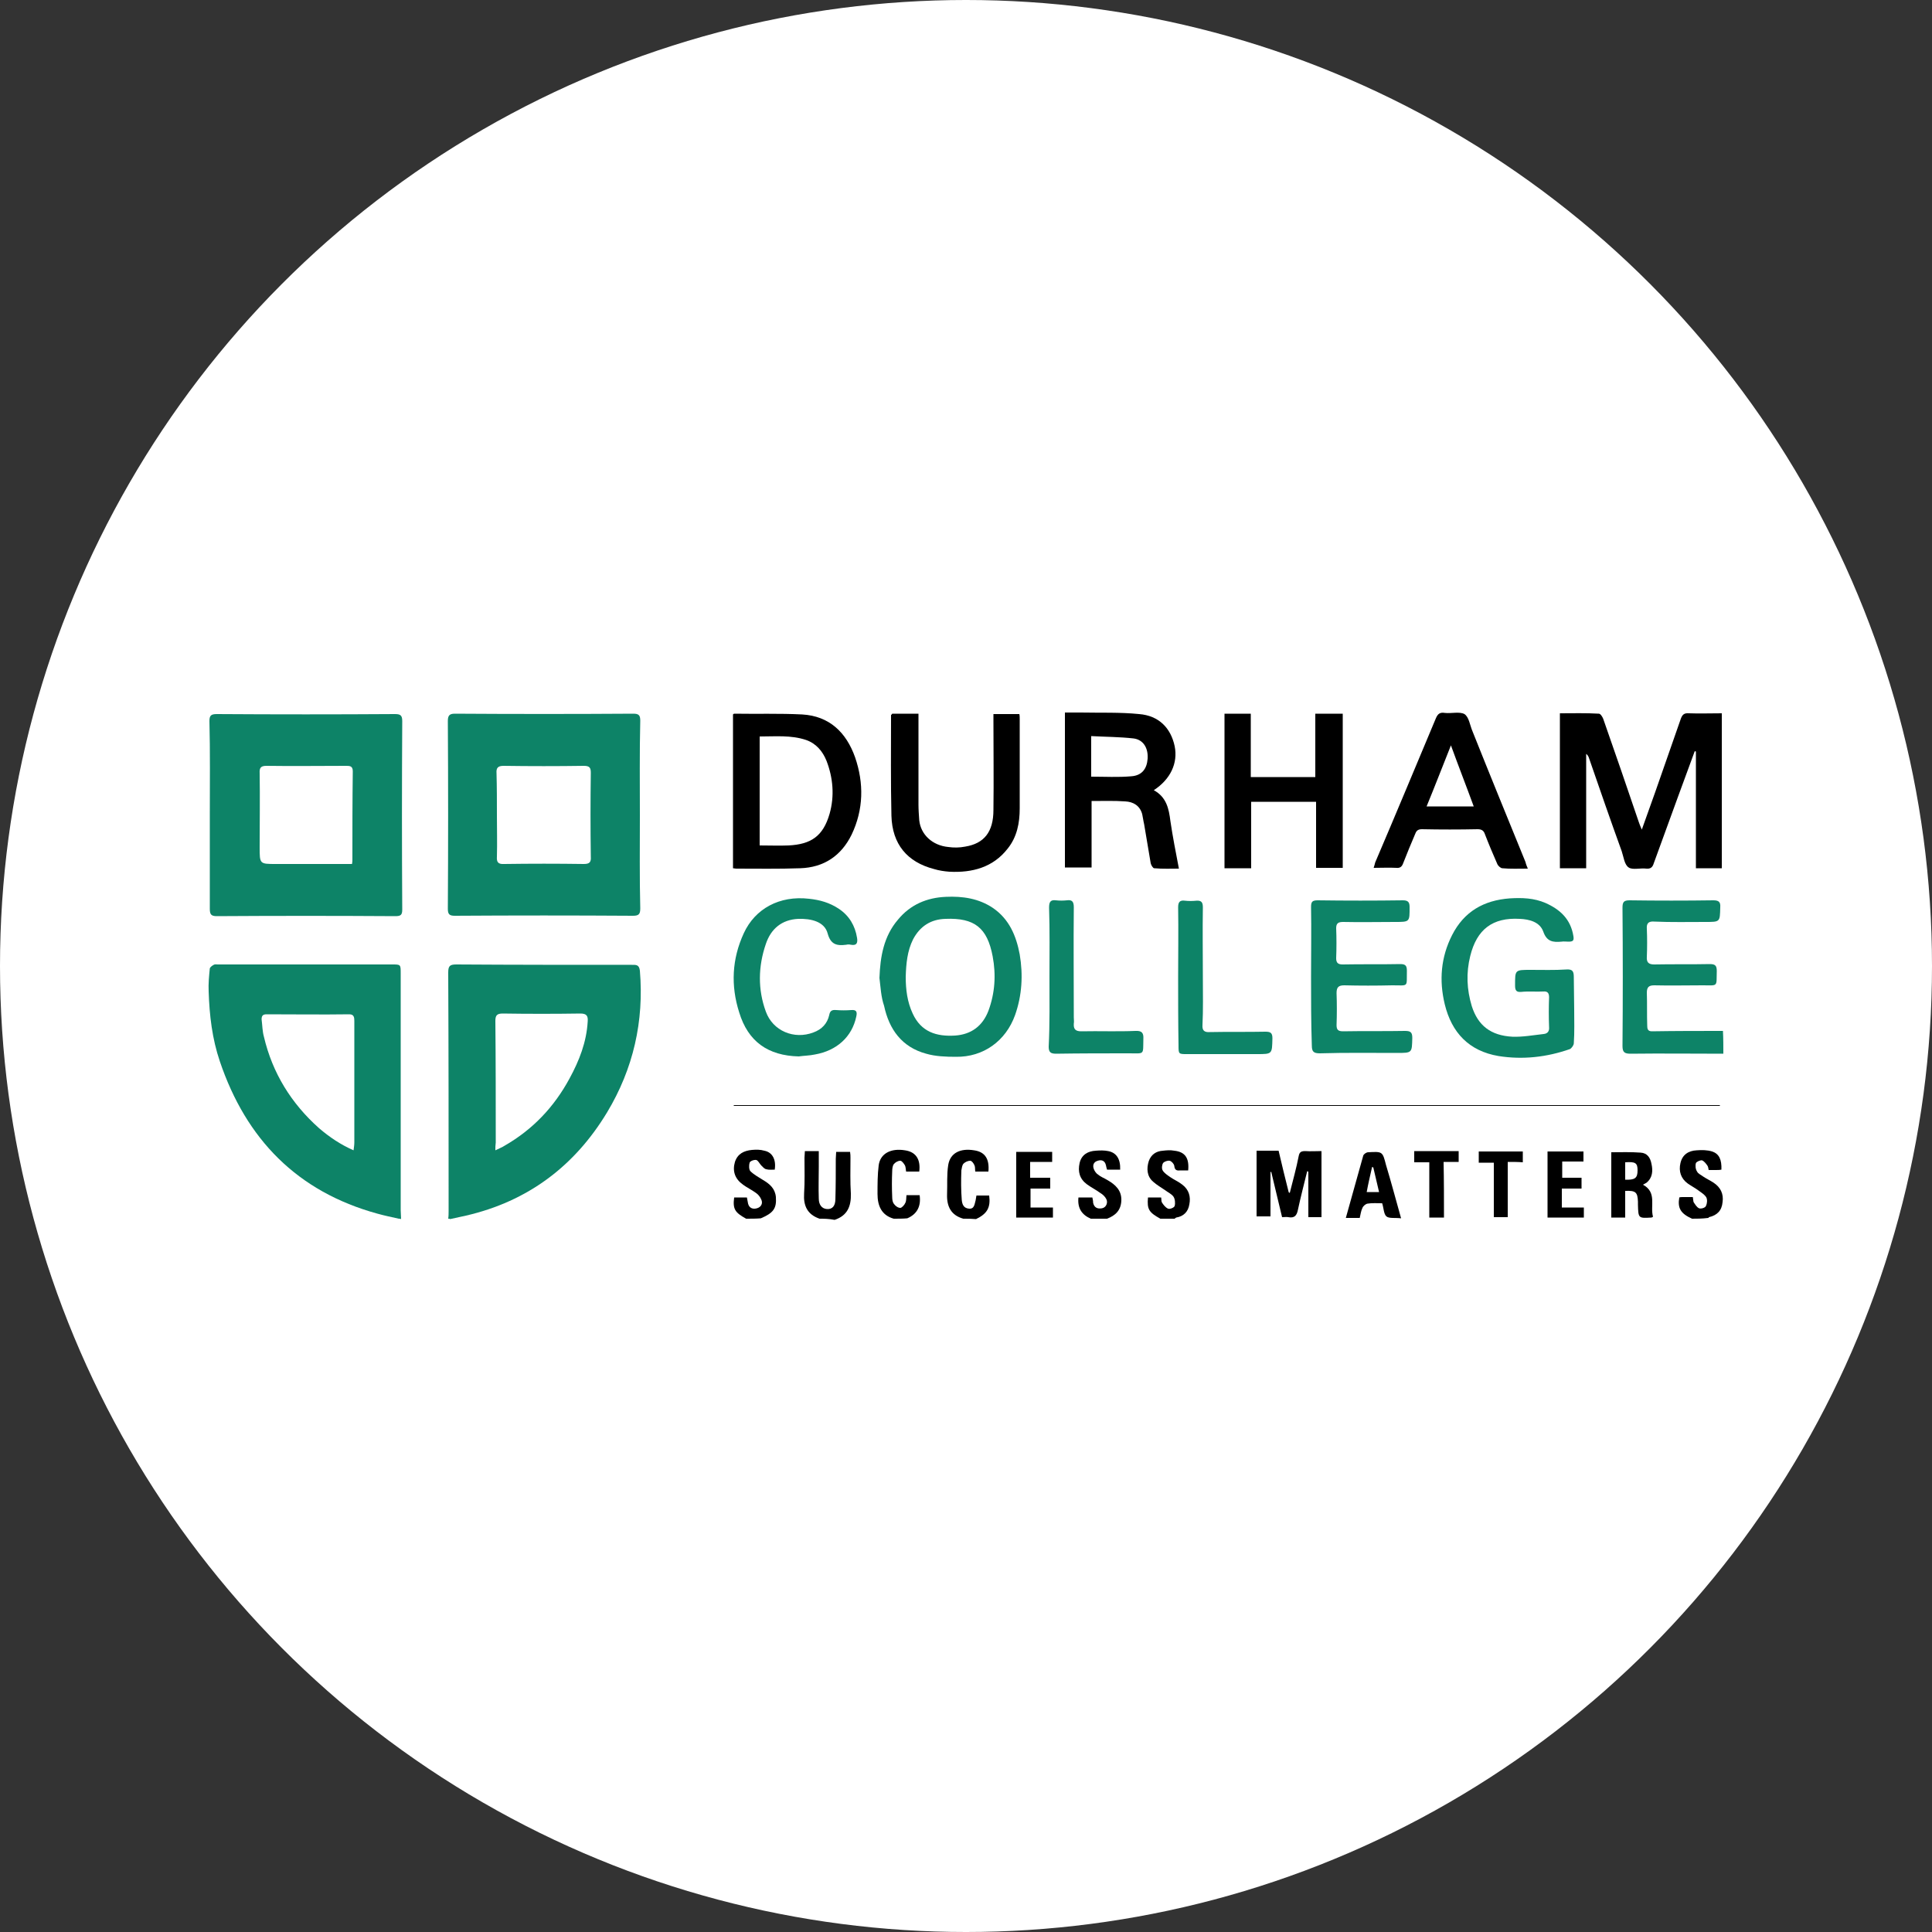 <svg xmlns="http://www.w3.org/2000/svg" xmlns:xlink="http://www.w3.org/1999/xlink" id="Capa_1" x="0px" y="0px" viewBox="0 0 500 500" style="enable-background:new 0 0 500 500;" xml:space="preserve"><rect x="0" y="0" width="500" height="500" fill="#333333" stroke="none"/><style type="text/css">	.st0{fill:#FFFFFF;}	.st1{fill:#0D8367;}</style><circle class="st0" cx="250" cy="250" r="250"></circle><g>	<path class="st1" d="M116,315.4c0.1-0.7,0.1-1.4,0.1-2.1c0-20.5,0-41.1-0.1-61.6c0-1.7,0.4-2.1,2.1-2.1c15.1,0.1,30.3,0.1,45.4,0.1  c1.1,0,1.9-0.1,2.1,1.5c1.1,13.1-1.7,25.4-8.5,36.7c-8.4,13.9-20.5,23-36.5,26.7c-1.3,0.3-2.7,0.6-4.1,0.9  C116.4,315.4,116.2,315.4,116,315.4z M128.2,297.7c1-0.5,1.8-0.8,2.4-1.2c7.3-4.2,12.8-10,16.8-17.4c2.5-4.6,4.4-9.4,4.7-14.8  c0.1-1.4-0.3-2-1.9-2c-6.7,0.1-13.4,0.1-20.1,0c-1.5,0-1.9,0.5-1.9,1.9c0.1,10.5,0.1,21,0.1,31.5  C128.2,296.4,128.2,296.9,128.2,297.7z"></path>	<path class="st1" d="M103.2,315.4c-1.8-0.4-3.7-0.8-5.5-1.3c-20.8-5.7-34-19.3-40.8-39.4c-2-5.9-2.7-11.9-2.9-18.1  c-0.1-2,0.1-4,0.3-6c0.1-0.3,0.6-0.7,1-0.9c0.3-0.2,0.7-0.1,1.1-0.1c15,0,30.1,0,45.1,0c2.2,0,2.2,0,2.2,2.3c0,20.4,0,40.9,0,61.3  c0,0.8,0.1,1.5,0.1,2.3C103.6,315.4,103.4,315.4,103.2,315.4z M91.5,297.7c0.1-0.8,0.2-1.4,0.2-2.1c0-5.4,0-10.9,0-16.3  c0-5,0-10.1,0-15.1c0-0.9-0.1-1.7-1.3-1.7c-7.1,0.1-14.3,0-21.4,0c-0.9,0-1.3,0.3-1.3,1.3c0.2,1.5,0.2,3.1,0.6,4.5  c2.2,9.4,7.1,17.3,14.3,23.7C85.3,294.3,88.1,296.2,91.5,297.7z"></path>	<path class="st1" d="M446,272.7c-8,0-16-0.1-24,0c-1.6,0-2.1-0.4-2.1-2c0.1-11.9,0.1-23.9,0-35.8c0-1.4,0.3-1.9,1.8-1.9  c7.2,0.1,14.5,0.1,21.7,0c1.4,0,1.9,0.4,1.8,1.8c-0.1,3.8,0,3.8-3.8,3.8c-4.4,0-8.9,0.1-13.4-0.1c-1.5-0.1-1.9,0.6-1.8,1.9  c0.1,2.4,0.1,4.8,0,7.2c-0.1,1.4,0.4,2,1.9,2c4.8-0.1,9.6,0,14.4-0.1c1.4,0,1.8,0.4,1.8,1.8c-0.1,4.2,0.4,3.7-3.6,3.7  c-4.2,0-8.4,0.1-12.6,0c-1.4,0-1.9,0.5-1.9,1.9c0.1,2.8,0,5.7,0.1,8.5c0,0.8,0.1,1.5,1.2,1.5c6.2-0.1,12.3-0.1,18.4-0.1  C446,268.8,446,270.8,446,272.7z"></path>	<path d="M212.1,315.4c-3.2-1.1-4.2-3.4-4-6.5c0.2-3.1,0.1-6.2,0.1-9.3c0-0.5,0.1-1.1,0.1-1.7c1.2,0,2.3,0,3.6,0c0,1.4,0,2.7,0,4.1  c0,2.7-0.1,5.4,0,8.2c0,1.6,0.8,2.6,2.1,2.7c1.4,0.1,2.2-0.8,2.2-2.6c0.1-3.5,0.1-6.9,0.1-10.4c0-0.6,0.1-1.2,0.1-1.8  c1.2,0,2.3,0,3.6,0c0.1,0.6,0.1,1.1,0.1,1.6c0,3.1-0.1,6.1,0.1,9.2c0.1,3.3-0.9,5.7-4.2,6.8C214.4,315.4,213.2,315.4,212.1,315.4z"></path>	<path d="M282.3,315.4c-2.3-1-3.5-2.7-3.2-5.5c1.1,0,2.3,0,3.6,0c0.1,0.4,0.2,0.9,0.2,1.4c0.3,1.3,1.2,1.6,2.3,1.4  c1.1-0.2,1.6-1.5,1.1-2.4c-0.3-0.6-0.9-1.2-1.6-1.6c-1.1-0.8-2.3-1.4-3.4-2.2c-1.9-1.4-2.4-3.3-1.9-5.5c0.5-2.2,2.2-3.1,4.2-3.2  c1.1-0.1,2.2-0.1,3.2,0.1c2.1,0.4,3.2,2,3.1,4.8c-1.1,0-2.2,0-3.4,0c-0.1-0.3-0.2-0.7-0.3-1.2c-0.3-1.2-1.2-1.4-2.1-1.1  c-1.1,0.3-1.4,1.2-1,2.2c0.2,0.5,0.6,1.1,1.1,1.4c0.7,0.6,1.6,0.9,2.4,1.4c2.1,1.2,3.7,2.7,3.6,5.3c-0.1,2.6-1.6,3.9-3.7,4.7  C285.1,315.4,283.7,315.4,282.3,315.4z"></path>	<path d="M437.9,315.4c-2.9-1.3-3.8-2.7-3.3-5.5c0.3-0.1,0.6-0.1,0.9-0.1c0.8,0,1.6,0,2.6,0c0.1,0.5,0.1,1,0.2,1.3  c0.4,0.6,0.8,1.3,1.4,1.6c0.5,0.2,1.6-0.1,1.8-0.6c0.3-0.6,0.4-1.6,0.1-2.2c-0.4-0.7-1.2-1.2-1.9-1.7c-0.9-0.7-1.9-1.2-2.9-1.9  c-1.8-1.3-2.4-3.2-1.9-5.3c0.5-2.2,2.1-3.2,4.2-3.3c1.3-0.1,2.7-0.1,4,0.3c1.8,0.6,2.5,2.1,2.4,4.7c-0.5,0.1-1,0.1-1.6,0.1  s-1.1,0-1.7,0c-0.1-0.4-0.1-0.8-0.3-1.1c-0.4-0.6-0.9-1.2-1.4-1.4c-0.4-0.1-1.4,0.3-1.6,0.7c-0.2,0.7-0.1,1.6,0.3,2.2  c0.3,0.6,1.1,0.9,1.6,1.3c0.9,0.6,1.8,1,2.7,1.6c1.8,1.2,2.6,2.9,2.3,5c-0.2,2.2-1.4,3.4-3.5,3.9c-0.1,0-0.1,0.2-0.2,0.2  C440.5,315.4,439.2,315.4,437.9,315.4z"></path>	<path d="M300.3,315.4c-2.9-1.6-3.5-2.4-3.2-5.5c1.1,0,2.2,0,3.4,0c0.1,0.4,0,0.9,0.2,1.3c0.4,0.6,0.9,1.3,1.6,1.6  c0.5,0.2,1.6-0.3,1.7-0.7c0.2-0.7,0.1-1.8-0.3-2.4c-0.5-0.7-1.4-1.1-2.2-1.7c-1-0.7-2.1-1.3-3.1-2.2c-1.6-1.4-1.7-3.4-1.1-5.3  c0.6-1.7,1.9-2.6,3.7-2.7c0.9-0.1,1.9-0.2,2.9,0c2.8,0.3,3.9,1.9,3.6,5.1c-0.7,0-1.3,0-2.1,0c-0.9,0.1-1.4-0.1-1.5-1.2  c-0.1-0.5-0.7-1.2-1.2-1.3c-0.5-0.1-1.4,0.2-1.7,0.6c-0.3,0.5-0.4,1.4-0.1,1.9c0.4,0.7,1.2,1.2,1.9,1.7c1,0.7,2.2,1.2,3.2,2  c1.7,1.3,2.2,3.1,1.8,5.1c-0.3,1.9-1.5,3.1-3.4,3.4c-0.2,0.1-0.3,0.2-0.4,0.3C302.9,315.4,301.6,315.4,300.3,315.4z"></path>	<path d="M193.1,315.4c-2.9-1.6-3.5-2.5-3.1-5.5c1.1,0,2.2,0,3.3,0c0.1,0.6,0.2,1.1,0.3,1.6c0.3,1.2,1.3,1.5,2.3,1.2  c1.1-0.3,1.6-1.3,1.1-2.3c-0.3-0.7-0.8-1.3-1.4-1.7c-1.1-0.8-2.2-1.3-3.3-2.1c-2.1-1.5-2.8-3.5-2.1-5.9c0.7-2.1,2.3-2.9,4.4-3.1  c1.1-0.1,2.2-0.1,3.2,0.2c2.1,0.4,3.1,2.3,2.7,4.9c-0.7,0-1.5,0.1-2.2-0.1c-0.5-0.1-0.9-0.6-1.3-1c-0.4-0.4-0.8-1.3-1.3-1.4  c-0.6-0.1-1.6,0.3-1.7,0.7c-0.2,0.6-0.2,1.8,0.2,2.2c0.9,0.9,2.2,1.6,3.3,2.3c1.7,1,3.1,2.2,3.3,4.4c0.2,2.9-0.6,4.1-3.9,5.5  C195.7,315.4,194.4,315.4,193.1,315.4z"></path>	<path d="M231.3,315.4c-3.2-0.9-4.2-3.4-4.2-6.4c0-2.5,0-5,0.3-7.4c0.4-3.1,3.2-4.5,6.8-3.9c2.8,0.4,4.1,2.3,3.7,5.5  c-1.1,0-2.2,0-3.4,0c-0.1-0.6-0.1-1.2-0.3-1.6c-0.3-0.5-0.8-1.2-1.2-1.2c-0.6,0-1.3,0.4-1.7,0.9c-0.3,0.4-0.4,1.2-0.4,1.8  c-0.1,2.2-0.1,4.4,0,6.7c0,0.6,0.1,1.3,0.4,1.7c0.4,0.6,1.1,1.1,1.7,1.1c0.4,0,1.1-0.8,1.3-1.3c0.3-0.6,0.2-1.3,0.3-2  c1.2,0,2.3,0,3.4,0c0.4,2.8-0.6,4.9-3.2,6C233.7,315.4,232.5,315.4,231.3,315.4z"></path>	<path d="M249.3,315.4c-3.2-0.9-4.3-3.2-4.2-6.3c0.1-2.6-0.1-5.1,0.3-7.6c0.5-3.1,3.1-4.4,6.7-3.8c2.8,0.4,4,2.2,3.7,5.5  c-1.1,0-2.2,0-3.4,0c-0.1-0.6,0-1.2-0.2-1.6c-0.2-0.5-0.7-1.2-1.1-1.2c-0.6,0-1.3,0.3-1.8,0.8c-0.3,0.4-0.4,1.1-0.5,1.7  c-0.1,2.6-0.1,5.1,0.1,7.6c0.1,1.2,0.5,2.2,1.9,2.3c1.4,0.1,1.4-1.2,1.7-2.2c0.1-0.4,0.1-0.8,0.2-1.2c1.1,0,2.2,0,3.3,0  c0.4,3.1-0.5,4.7-3.4,6.1C251.4,315.4,250.4,315.4,249.3,315.4z"></path>	<path class="st1" d="M54.3,210.7c0-8,0.1-16.1-0.1-24.1c0-1.4,0.4-1.8,1.9-1.8c15.4,0.1,30.7,0.1,46.1,0c1.4,0,1.9,0.3,1.9,1.8  c-0.1,16.3-0.1,32.5,0,48.8c0,1.4-0.4,1.7-1.8,1.7c-15.4-0.1-30.8-0.1-46.2,0c-1.5,0-1.8-0.5-1.8-1.9  C54.3,227.1,54.3,218.9,54.3,210.7z M91.1,223.6c0.1-0.5,0.1-0.8,0.1-1.2c0-7.6,0-15.2,0.1-22.8c0-1.4-0.8-1.4-1.8-1.4  c-6.8,0-13.7,0.1-20.5,0c-1.4,0-1.9,0.4-1.8,1.9c0.1,6.4,0,12.8,0,19.2c0,4.3,0,4.3,4.2,4.3C77.9,223.6,84.4,223.6,91.1,223.6z"></path>	<path class="st1" d="M165.6,211c0,8-0.1,16.1,0.1,24.1c0,1.5-0.4,1.9-1.9,1.9c-15.4-0.1-30.7-0.1-46.1,0c-1.4,0-1.8-0.4-1.8-1.8  c0.1-16.2,0.1-32.4,0-48.6c0-1.4,0.4-1.9,1.8-1.9c15.4,0.1,30.8,0.1,46.2,0c1.4,0,1.8,0.4,1.8,1.8  C165.5,194.7,165.6,202.9,165.6,211z M128.6,211.1c0,3.6,0.1,7,0,10.6c-0.1,1.4,0.3,2,1.9,1.9c6.9-0.1,13.7-0.1,20.6,0  c1.5,0,1.9-0.5,1.8-1.9c-0.1-7.2-0.1-14.5,0-21.7c0-1.3-0.3-1.8-1.8-1.8c-6.9,0.1-13.8,0.1-20.8,0c-1.5,0-1.9,0.6-1.8,1.9  C128.6,203.8,128.6,207.4,128.6,211.1z"></path>	<path d="M445.6,184.6c0,13.5,0,26.7,0,40.1c-2.2,0-4.4,0-6.7,0c0-10,0-20.1,0-30.2c-0.1,0-0.2-0.1-0.3-0.1  c-1.4,3.9-2.9,7.8-4.3,11.7c-2.1,5.8-4.2,11.5-6.3,17.3c-0.3,1-0.8,1.5-1.9,1.4c-1.6-0.2-3.6,0.4-4.6-0.3c-1.1-0.7-1.3-2.7-1.8-4.2  c-2.9-8-5.7-16.1-8.5-24.2c-0.1-0.3-0.3-0.7-0.7-1c0,9.8,0,19.6,0,29.6c-2.3,0-4.5,0-6.8,0c0-13.3,0-26.6,0-40.1  c3.4,0,6.7-0.1,10.1,0.1c0.4,0,0.9,0.8,1.1,1.3c3.1,8.9,6.2,17.8,9.2,26.7c0.2,0.6,0.4,1.1,0.8,2c1.3-3.6,2.4-6.7,3.5-9.8  c2.2-6.3,4.4-12.6,6.6-18.9c0.4-1.1,0.9-1.5,2.1-1.4C439.8,184.7,442.6,184.6,445.6,184.6z"></path>	<path d="M189.7,224.7c0-13.3,0-26.5,0-39.8c0.1-0.1,0.2-0.2,0.3-0.2c5.9,0.1,11.8-0.1,17.6,0.2c7,0.4,11.4,4.6,13.7,11.1  c2.3,6.7,2.2,13.5-0.9,20c-2.7,5.5-7.2,8.5-13.3,8.7c-5.5,0.2-11.1,0.1-16.6,0.1C190.2,224.8,190,224.7,189.7,224.7z M196.6,218.8  c2.7,0,5.1,0.1,7.5,0c5.7-0.3,8.9-2.3,10.6-8.2c1.3-4.6,0.9-9.3-0.8-13.7c-1-2.5-2.7-4.5-5.3-5.4c-3.9-1.3-7.9-0.9-12-0.9  c0,0.6,0,1.1,0,1.5C196.6,201,196.6,209.8,196.6,218.8z"></path>	<path d="M298.6,204.5c3.3,1.8,3.9,4.8,4.3,8c0.6,4.1,1.4,8.1,2.2,12.3c-1.9,0-4.2,0.1-6.4-0.1c-0.3,0-0.8-0.8-0.9-1.3  c-0.6-3.4-1.1-6.7-1.7-10.1c-0.2-0.8-0.3-1.7-0.5-2.6c-0.6-2.2-2.3-3.2-4.4-3.3c-2.8-0.2-5.7-0.1-8.7-0.1c0,5.7,0,11.4,0,17.2  c-2.4,0-4.6,0-6.9,0c0-13.3,0-26.6,0-40.1c1.4,0,2.7,0,4.1,0c5,0.1,10.2-0.1,15.1,0.4c5.1,0.4,8.2,3.6,9.2,8.3  C304.9,197.5,302.9,201.7,298.6,204.5z M282.4,201c3.6,0,7,0.2,10.4-0.1c2.7-0.2,4-1.9,4.2-4.5c0.2-2.8-1.1-5-3.7-5.3  c-3.6-0.4-7.2-0.4-10.9-0.6C282.4,194.3,282.4,197.7,282.4,201z"></path>	<path class="st1" d="M227.6,253.1c0.2-5.5,1.1-10.8,4.8-15.1c3.2-3.9,7.5-5.7,12.4-5.9c4.3-0.2,8.5,0.4,12.2,2.9  c4.2,2.9,6,7.2,6.9,12c0.9,5.3,0.6,10.6-1.2,15.7c-2.4,6.7-8.2,10.9-15.3,10.8c-2.6,0-5.3-0.1-7.7-0.8c-6.3-1.7-9.6-6.3-10.9-12.4  C228,258,227.9,255.5,227.6,253.1z M234.4,252.8c0,3.3,0.4,6.5,1.8,9.5c2.2,4.8,6.2,6,11,5.7c4.2-0.3,7.1-2.5,8.6-6.4  c1.7-4.6,2-9.3,1.1-14.1c-1.4-7.4-4.7-10-12.2-9.7c-3.8,0.1-6.6,1.9-8.4,5.3C234.8,246.1,234.5,249.4,234.4,252.8z"></path>	<path class="st1" d="M407.4,261.3c0,2.9,0.1,5.8-0.1,8.7c0,0.5-0.6,1.3-1,1.5c-6,2.1-12.2,2.8-18.5,1.8c-7.6-1.3-12.1-6-13.9-13.4  c-1.5-6.2-1-12.2,1.9-17.9c3.1-6.1,8.2-9,14.9-9.5c3.2-0.2,6.3-0.1,9.3,1.2c3.8,1.7,6.5,4.2,7.2,8.6c0.2,1.2-0.2,1.4-1.3,1.4  c-0.6,0-1.2-0.1-1.8,0c-2.2,0.2-3.8,0-4.7-2.6c-0.9-2.5-3.6-3.2-6.1-3.3c-7-0.4-11.1,2.7-12.8,9.6c-1.1,4.4-0.9,8.7,0.4,13  c1.6,5,4.9,7.6,10.5,7.9c2.7,0.1,5.4-0.4,8.1-0.7c1-0.1,1.5-0.7,1.4-1.8c-0.1-2.6-0.1-5.1,0-7.7c0-1.1-0.4-1.6-1.5-1.5  c-1.9,0.1-3.8-0.1-5.7,0.1c-1.2,0.1-1.6-0.3-1.6-1.6c0-4.1-0.1-4.1,4-4.1c3.1,0,6.2,0.1,9.3-0.1c1.6-0.1,1.9,0.5,1.9,2  C407.3,255.7,407.4,258.5,407.4,261.3z"></path>	<path d="M347.5,184.7c0,13.3,0,26.5,0,39.9c-2.3,0-4.5,0-6.9,0c0-5.7,0-11.4,0-17.1c-5.7,0-11.1,0-16.8,0c0,5.7,0,11.4,0,17.2  c-2.4,0-4.5,0-6.9,0c0-13.3,0-26.6,0-40c2.3,0,4.4,0,6.8,0c0,5.5,0,10.9,0,16.4c5.6,0,11.1,0,16.7,0c0-5.4,0-10.9,0-16.4  C342.9,184.7,345.2,184.7,347.5,184.7z"></path>	<path d="M395.4,224.8c-2.4,0-4.5,0.1-6.6-0.1c-0.4,0-1.1-0.6-1.3-1.1c-1.1-2.5-2.2-5.1-3.2-7.7c-0.3-0.9-0.8-1.3-1.9-1.3  c-4.8,0.1-9.6,0.1-14.4,0c-0.9,0-1.4,0.3-1.7,1.1c-1.1,2.6-2.2,5.2-3.2,7.8c-0.3,0.8-0.8,1.2-1.7,1.1c-1.9-0.1-3.8,0-5.9,0  c0.2-0.6,0.3-1,0.4-1.4c5.3-12.4,10.5-24.9,15.7-37.3c0.5-1.2,1.1-1.6,2.3-1.4c1.7,0.2,3.8-0.4,5.1,0.3c1.2,0.8,1.4,2.9,2.1,4.5  c4.5,11.3,9.1,22.5,13.7,33.8C394.9,223.6,395.1,224.1,395.4,224.8z M381.4,208.7c-1.9-5.2-3.9-10.3-5.9-15.8  c-2.2,5.5-4.2,10.7-6.3,15.8C373.3,208.7,377.3,208.7,381.4,208.7z"></path>	<path d="M230.9,184.7c2.2,0,4.4,0,6.8,0c0,0.7,0,1.2,0,1.8c0,7.2,0,14.5,0,21.7c0,1.3,0.1,2.7,0.2,4.1c0.4,3.7,3.4,6.5,7.5,6.9  c1.4,0.2,2.9,0.2,4.4-0.1c4.9-0.8,7.3-3.8,7.3-9.5c0.1-7.7,0-15.3,0-23c0-0.6,0-1.2,0-1.8c2.3,0,4.4,0,6.7,0  c0.1,0.4,0.1,0.8,0.1,1.3c0,7.7,0,15.4,0,23.1c0,3.8-0.7,7.4-3.1,10.4c-3.8,4.9-9.2,6.3-15.1,6c-1.3-0.1-2.7-0.3-4-0.7  c-6.9-1.8-10.8-6.4-11-13.8c-0.2-8.7-0.1-17.4-0.1-26.1C230.7,185,230.8,184.9,230.9,184.7z"></path>	<path class="st1" d="M339.3,252.8c0-6,0.1-12.1,0-18.1c0-1.3,0.3-1.7,1.7-1.7c7.4,0.1,14.7,0.1,22.1,0c1.3,0,1.7,0.5,1.7,1.7  c0,3.9,0.1,3.9-3.8,3.9c-4.4,0-8.9,0.1-13.4,0c-1.2,0-1.8,0.3-1.8,1.6c0.1,2.6,0.1,5.2,0,7.8c0,1.2,0.5,1.6,1.7,1.6  c4.9-0.1,9.9,0,14.9-0.1c1.3,0,1.7,0.4,1.7,1.7c-0.1,4.4,0.6,3.8-3.8,3.8c-4.2,0.1-8.3,0.1-12.4,0c-1.5,0-2,0.5-2,2  c0.1,2.8,0.1,5.5,0,8.3c0,1.2,0.4,1.6,1.7,1.6c5.3-0.1,10.7,0,16-0.1c1.4,0,1.9,0.3,1.9,1.8c-0.1,3.9,0,3.9-4,3.9  c-6.7,0-13.3-0.1-19.9,0.1c-1.6,0-2.1-0.4-2.1-2C339.3,264.7,339.3,258.8,339.3,252.8z"></path>	<path class="st1" d="M206.7,273.4c-7.9-0.2-13.1-3.8-15.4-11.4c-2.2-6.9-1.9-13.8,1.2-20.5c2.9-6.3,9.2-9.8,16.9-8.9  c2.8,0.3,5.3,1,7.7,2.6c2.7,1.8,4.2,4.4,4.7,7.5c0.2,1.2,0,2.1-1.6,1.8c-0.4-0.1-0.8-0.1-1.2,0c-2.4,0.3-4,0-4.8-2.9  c-0.8-3.1-4.3-3.9-7.6-3.8c-4.3,0.2-7.1,2.6-8.4,6.5c-2,5.8-2.1,11.8,0,17.5c1.8,5,7.3,7.3,12.3,5.4c2.2-0.8,3.6-2.3,4.1-4.5  c0.2-1.1,0.7-1.4,1.8-1.3c1.3,0.1,2.6,0.1,3.9,0c1.3-0.1,1.6,0.4,1.3,1.7c-1.1,5.2-5,8.8-10.7,9.8  C209.5,273.2,208.1,273.2,206.7,273.4z"></path>	<path class="st1" d="M271.6,252.8c0-6,0.1-11.9-0.1-17.9c0-1.4,0.3-2.1,1.8-1.9c0.9,0.1,1.8,0.1,2.8,0c1.4-0.2,1.8,0.4,1.8,1.8  c-0.1,9.5,0,19,0,28.5c0,0.6,0.1,1.1,0,1.6c-0.1,1.4,0.4,2,1.9,2c4.7-0.1,9.4,0.1,14-0.1c1.7-0.1,2.2,0.5,2.1,2.1  c-0.1,4.2,0.4,3.7-3.7,3.7c-6.3,0-12.7,0-18.9,0.1c-1.4,0-1.9-0.4-1.9-1.8C271.7,264.8,271.6,258.9,271.6,252.8z"></path>	<path class="st1" d="M304.9,252.9c0-6,0.1-12,0-18.1c0-1.3,0.4-1.9,1.8-1.7c0.9,0.1,1.9,0.1,2.9,0c1.3-0.1,1.7,0.4,1.7,1.7  c-0.1,6.1,0,12.2,0,18.3c0,4.1,0.1,8.2-0.1,12.2c-0.1,1.4,0.5,1.9,1.9,1.8c4.8-0.1,9.6,0,14.4-0.1c1.3,0,1.8,0.3,1.8,1.7  c-0.1,4.1,0,4.1-4,4.1c-6,0-12.1,0-18.1,0c-2.2,0-2.2,0-2.2-2.3C304.9,264.6,304.9,258.7,304.9,252.9z"></path>	<path d="M333.8,308.7c0.8-3.2,1.7-6.4,2.3-9.5c0.2-1.1,0.7-1.3,1.7-1.3c1.3,0.1,2.7,0,4.2,0c0,5.8,0,11.4,0,17.1  c-1.1,0-2.2,0-3.4,0c0-3.9,0-7.9,0-11.8c-0.1,0-0.2,0-0.3-0.1c-0.8,3.3-1.7,6.7-2.4,10c-0.3,1.5-0.9,2.2-2.5,1.9  c-0.4-0.1-0.9,0-1.6,0c-0.9-3.9-1.9-7.8-2.8-11.7c-0.1,0-0.2,0-0.2,0c0,3.8,0,7.6,0,11.5c-1.2,0-2.3,0-3.6,0c0-5.6,0-11.2,0-17  c1.8,0,3.6,0,5.7,0c0.8,3.5,1.7,7.1,2.6,10.7C333.6,308.7,333.7,308.7,333.8,308.7z"></path>	<path d="M189.9,286c85.1,0,170.2,0,255.2,0c0,0.1,0,0.2,0,0.2c-85.1,0-170.2,0-255.2,0C189.9,286.2,189.9,286.1,189.9,286z"></path>	<path d="M425.2,306.6c3.7,2,1.8,5.5,2.6,8.3c-0.2,0.1-0.3,0.2-0.4,0.2c-3.4,0.2-3.4,0.2-3.5-3.3c0-0.3,0-0.6,0-0.8  c-0.1-2.5-0.6-2.9-3.3-2.8c0,2.3,0,4.5,0,6.9c-1.3,0-2.3,0-3.6,0c0-5.7,0-11.3,0-16.9c2.6,0,5-0.1,7.6,0.1c1.7,0.1,2.5,1.3,2.8,2.9  c0.4,1.8,0.3,3.6-1.3,4.9C425.9,306.2,425.6,306.4,425.2,306.6z M420.6,300.8c0,1.6,0,3.1,0,4.5c2.5,0.1,3.2-0.4,3.2-2.4  C423.8,301,423.3,300.6,420.6,300.8z"></path>	<path d="M362.6,315.3c-1.5-0.2-3.1,0.1-3.8-0.5c-0.7-0.6-0.7-2.2-1.1-3.4c-1.3,0-2.6-0.1-3.8,0.1c-0.5,0.1-1.1,0.6-1.3,1.1  c-0.4,0.8-0.5,1.8-0.7,2.6c-1.2,0-2.4,0-3.6,0c1.5-5.4,3-10.8,4.5-16.1c0.1-0.4,0.8-0.9,1.3-0.9c3.7-0.2,3.7-0.2,4.6,3.3  C360,305.8,361.2,310.3,362.6,315.3z M353.7,308.5c1.2,0,2.1,0,3.2,0c-0.5-2.2-1-4.3-1.5-6.4c-0.1,0-0.2,0-0.3-0.1  C354.6,304.2,354.1,306.3,353.7,308.5z"></path>	<path d="M400.5,298c3.2,0,6.2,0,9.3,0c0,0.9,0,1.7,0,2.6c-1.8,0-3.6,0-5.5,0c0,1.4,0,2.7,0,4.2c1.7,0,3.3,0,5,0c0,1,0,1.8,0,2.8  c-1.7,0-3.3,0-5.1,0c0,1.7,0,3.3,0,4.9c1.9,0,3.7,0,5.7,0c0,0.9,0,1.7,0,2.6c-3.1,0-6.2,0-9.4,0C400.5,309.4,400.5,303.7,400.5,298  z"></path>	<path d="M263,315.1c0-5.7,0-11.3,0-17c3.1,0,6.2,0,9.3,0c0,0.8,0,1.6,0,2.6c-1.8,0-3.7,0-5.7,0c0,1.4,0,2.7,0,4.1  c1.7,0,3.3,0,5.2,0c0,1,0,1.8,0,2.8c-1.7,0-3.3,0-5.1,0c0,1.7,0,3.2,0,4.9c1.9,0,3.8,0,5.8,0c0,0.9,0,1.7,0,2.6  C269.4,315.1,266.3,315.1,263,315.1z"></path>	<path d="M373.7,315.1c-1.4,0-2.4,0-3.8,0c0-4.7,0-9.4,0-14.3c-1.4,0-2.6,0-3.9,0c0-1,0-1.9,0-2.9c3.8,0,7.7,0,11.5,0  c0,0.9,0,1.8,0,2.8c-1.3,0-2.5,0-3.9,0C373.7,305.6,373.7,310.3,373.7,315.1z"></path>	<path d="M390.2,300.7c0,4.9,0,9.5,0,14.3c-1.3,0-2.3,0-3.6,0c0-4.7,0-9.3,0-14.1c-1.3,0-2.6,0-3.9,0c0-1.1,0-1.9,0-2.9  c3.8,0,7.5,0,11.4,0c0,0.9,0,1.7,0,2.8C392.9,300.7,391.7,300.7,390.2,300.7z"></path></g></svg>